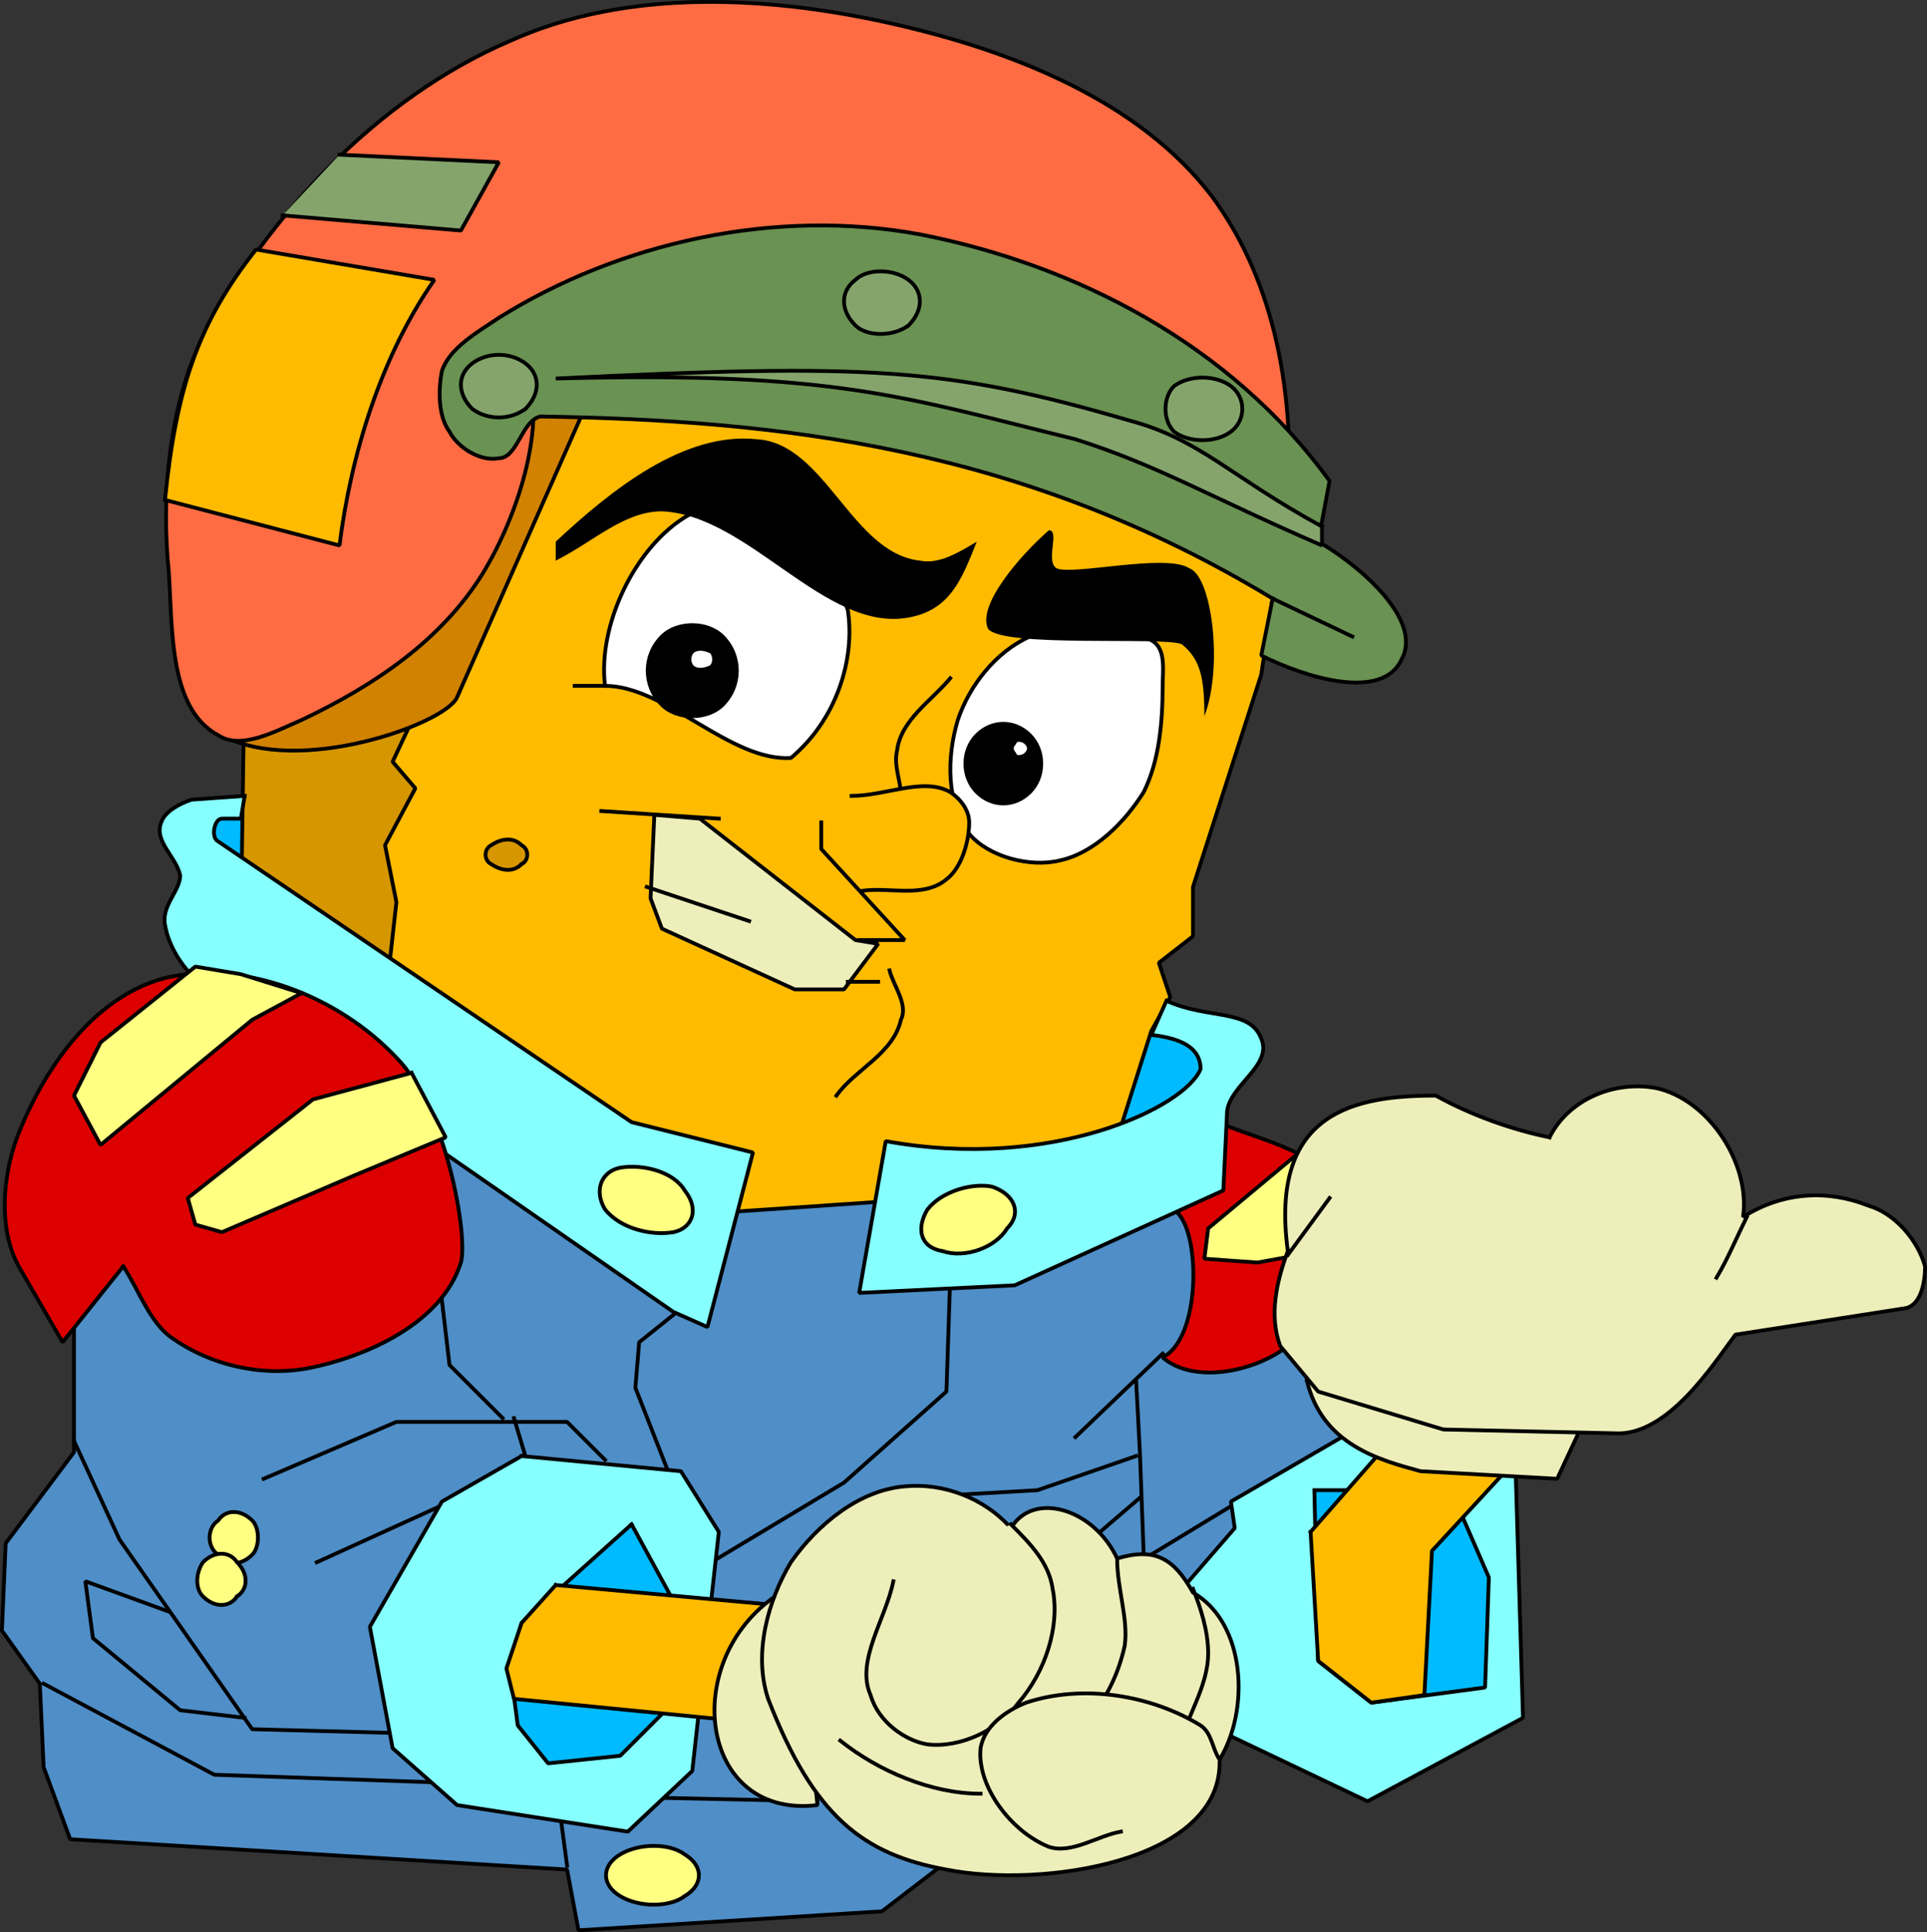 <svg xmlns="http://www.w3.org/2000/svg" width="507.999" height="509.269" version="1.2"><rect width="100%" height="100%" fill="#333333" stroke="none"/><g fill="none" fill-rule="evenodd" stroke="#000" stroke-linecap="square" stroke-linejoin="bevel" font-family="'Sans Serif'" font-size="12.5" font-weight="400"><path fill="#4f8ec7" stroke-linecap="butt" d="M19.5 317.77v65l-18 24-1 23 10 14 1 22 7 19 131 8 3 16 80-5 30-23 64-78 48-36-68-64-137-50-150 65" vector-effect="non-scaling-stroke"/><path fill="#0bf" stroke-linecap="butt" d="m76.5 214.77-23-1-4 10 25 17 2-26m218 46 29 16-5 20-30 12 6-48" vector-effect="non-scaling-stroke"/><path fill="#d59600" stroke-linecap="butt" d="m63.5 243.77 54 45 3-136-56 23-1 68" vector-effect="non-scaling-stroke"/><path fill="#fb0" stroke-linecap="butt" d="m290.5 312.77 13-41 5-9-3-9 9-7v-13l18-56 4-27-81-38-105-12-47 100 6 7-8 15 3 15-3 27 86 55 103-7" vector-effect="non-scaling-stroke"/><path fill="#fff" stroke-linecap="butt" d="M159.5 180.77c-2-16 8-37 22-45 15-5 37 10 42 25 2 13-3 29-15 39-16 1-33-19-49-19m112-13c-9 4-16 13-19 22-3 10-3 22 3 30 5 6 16 9 24 7 9-2 17-10 22-18 4-8 5-18 5-28 0-4 1-10-3-12-8-7-23-5-32-1" vector-effect="non-scaling-stroke"/><path fill="#d59600" stroke-linecap="butt" d="M137.5 227.77c-2 2-5 2-8 0-2-1-2-4 0-5 3-2 6-2 8 0 2 1 2 4 0 5" vector-effect="non-scaling-stroke"/><path fill="#eeb" stroke-linecap="butt" d="m172.5 214.77 12 1 41 32 6 1-9 12h-13l-35-16-3-8 1-22" vector-effect="non-scaling-stroke"/><path fill="#000" stroke="none" d="M146.5 147.77v-5c15-14 34-29 53-27 18 1 25 30 43 32 5 1 10-2 15-5-4 10-7 18-18 20-22 4-42-27-65-28-10 0-18 8-28 13m130-8c3 0-1 8 2 10 4 2 29-4 35 0 6 2 9 26 4 39 0-10-1-15-6-19-5-2-47 1-51-4-3-6 8-19 16-26"/><path stroke-linecap="butt" d="M151.5 180.77h8m91-2c-5 6-13 11-14 19-1 4 1 8 1 12" vector-effect="non-scaling-stroke"/><path fill="#fb0" stroke-linecap="butt" d="M224.5 209.77c9 0 19-5 26-1 3 2 5 5 5 8 0 5-2 12-6 15-6 5-15 2-22 3" vector-effect="non-scaling-stroke"/><path stroke-linecap="butt" d="m189.5 215.77-31-2m58 3v7l22 24h-12m-3 11h8m3-3c1 4 5 9 3 13-2 9-12 13-17 20" vector-effect="non-scaling-stroke"/><path fill="#000" stroke-linecap="butt" d="M190.5 185.77c-4 4-12 4-16 0-5-5-5-13 0-18 4-4 12-4 16 0 5 5 5 13 0 18m81 23c-4 4-10 4-14 0s-4-11 0-15 10-4 14 0 4 11 0 15" vector-effect="non-scaling-stroke"/><path fill="#fff" stroke-linecap="butt" d="M187.5 175.77c-2 1-4 1-5 0s-1-3 0-4 3-1 5 0c1 1 1 3 0 4m83 23c-1 1-3 1-3 0-1-1-1-2 0-3 0-1 2-1 3 0s1 2 0 3" vector-effect="non-scaling-stroke"/><path fill="#d18200" stroke-linecap="butt" d="M158.5 97.77h-51l-49 96c20 11 59-3 62-10l38-86" vector-effect="non-scaling-stroke"/><path fill="#ff6c43" stroke-linecap="butt" d="M139.5 98.77c4 15-3 37-12 52-11 18-29 30-48 39-7 3-16 8-22 4-13-7-12-28-13-43-2-20 0-42 8-60 18-34 47-65 82-80 31-14 69-12 103-4 30 7 63 20 82 45 17 23 22 53 20 83l-200-36" vector-effect="non-scaling-stroke"/><path fill="#fb0" stroke-linecap="butt" d="M43.5 131.77c3-30 9-47 24-66l47 8c-14 20-22 46-25 70l-46-12" vector-effect="non-scaling-stroke"/><path fill="#6a9253" stroke-linecap="butt" d="m335.5 157.77-3 15c12 6 32 12 37 1 6-11-13-26-22-31l3-16c-26-36-67-57-108-65-38-7-79 2-111 22-6 4-13 8-15 14-1 5-1 12 2 16 2 4 8 8 13 7 5 0 6-10 11-11 63 1 127 8 193 48" vector-effect="non-scaling-stroke"/><path fill="#84a46c" stroke-linecap="butt" d="M239.5 85.77c-4 3-11 3-14 0-4-4-4-9 0-12 3-3 10-3 14 0s4 8 0 12m-101 22c-4 3-10 3-14 0-4-4-4-9 0-12s10-3 14 0 4 8 0 12m186 6c-4 3-11 3-15 0-3-3-3-9 0-12 4-3 11-3 15 0s4 9 0 12m24 25v5c-30-13-43-21-65-28-45-11-63-18-137-16 82-4 103-3 151 11 19 5 27 15 51 28m-259-98 42 2-10 18-47-4" vector-effect="non-scaling-stroke"/><path stroke-linecap="butt" d="m335.5 157.77 21 10" vector-effect="non-scaling-stroke"/><path fill="#fb0" stroke-linecap="butt" d="m170.5 233.77 27 9" vector-effect="non-scaling-stroke"/><path stroke-linecap="butt" d="m116.5 396.77-33 15m76-27-10-10h-45l-35 15m69-6-3-10m-31 83-38-1-35-50-12-26" vector-effect="non-scaling-stroke"/><path stroke-linecap="butt" d="m44.5 424.77-22-8 2 15 23 19 17 2m-53-9 45 24 58 2m2-127 2 17 14 14" vector-effect="non-scaling-stroke"/><path fill="#ffff82" stroke-linecap="butt" d="M66.5 409.77c-3 3-7 3-9 0-3-2-3-7 0-9 2-3 6-3 9 0 2 2 2 7 0 9" vector-effect="non-scaling-stroke"/><path fill="#ffff82" stroke-linecap="butt" d="M62.5 420.77c-2 3-6 3-9 0-2-2-2-6 0-9 3-3 7-3 9 0 3 3 3 7 0 9" vector-effect="non-scaling-stroke"/><path stroke-linecap="butt" d="m149.5 491.77-2-15m29-88-9-23 1-12 10-8m9 66 35-21 27-24 1-30m56 20-23 22m16-15 1 19 1 27m-2-26-26 9-35 2m62 0-14 12m40-11-28 17m-128 61 45 1" vector-effect="non-scaling-stroke"/><path fill="#ffff82" stroke-linecap="butt" d="M180.5 499.77c-4 3-12 3-17 0s-5-8 0-11 13-3 17 0c5 3 5 8 0 11" vector-effect="non-scaling-stroke"/><path fill="#86ffff" stroke-linecap="butt" d="m64.5 209.77-14 1c-3 1-7 3-8 6-2 5 4 9 5 14 0 4-5 8-4 13 1 6 5 12 10 16l124 86 9 4 12-46-32-8-109-74c-2-1-1-6 1-6h5l1-6" vector-effect="non-scaling-stroke"/><path fill="#ffff82" stroke-linecap="butt" d="M177.5 324.77c-6 1-14-1-18-6-3-5-1-10 4-11 6-1 14 1 17 6 4 5 2 10-3 11" vector-effect="non-scaling-stroke"/><path fill="#d00" stroke-linecap="butt" d="M32.5 333.77c4 6 7 15 13 19 10 7 23 10 35 8 16-3 36-12 41-28 2-7-4-41-17-54-15-16-40-26-61-21-19 5-32 24-39 42-4 11-5 25 1 35l11 19 16-20" vector-effect="non-scaling-stroke"/><path fill="#ffff82" stroke-linecap="butt" d="m108.5 282.77-26 7-33 26 2 7 7 2 35-15 24-10-9-17m-29-21-16-5-12-2-25 20-7 14 7 13 40-33 13-7" vector-effect="non-scaling-stroke"/><path fill="#d00" stroke-linecap="butt" d="M323.5 296.77c10 4 24 7 28 16 7 14 0 32-12 42-9 7-25 10-33 3 10-5 10-32 4-38l13-23" vector-effect="non-scaling-stroke"/><path fill="#ffff82" stroke-linecap="butt" d="m342.5 303.77-24 20-1 8 14 1 11-2 11-16-11-11" vector-effect="non-scaling-stroke"/><path fill="#86ffff" stroke-linecap="butt" d="m307.5 263.77-4 9c9 1 13 4 13 9-4 10-39 27-83 19l-7 40 41-2 55-25 1-21c1-7 12-12 9-19-3-8-14-5-25-10" vector-effect="non-scaling-stroke"/><path fill="#ffff82" stroke-linecap="butt" d="M248.5 329.77c6 2 14-1 17-6 4-4 2-9-4-11-5-1-13 1-17 6-3 5-2 10 4 11" vector-effect="non-scaling-stroke"/><path fill="#86ffff" stroke-linecap="butt" d="m355.5 377.77-31 18 1 7-13 15 6 37 42 20 41-22-2-67-44-8" vector-effect="non-scaling-stroke"/><path fill="#0bf" stroke-linecap="butt" d="M346.5 392.77h36l10 23-1 29-30 4-14-11-1-45" vector-effect="non-scaling-stroke"/><path fill="#fb0" stroke-linecap="butt" d="m345.5 403.77 21-24 35 3-24 26-2 38-14 2-14-11-2-34" vector-effect="non-scaling-stroke"/><path fill="#eeb" stroke-linecap="butt" d="M344.5 363.77c4 17 19 21 30 24l36 2 7-15-73-11" vector-effect="non-scaling-stroke"/><path fill="#eeb" stroke-linecap="butt" d="M408.5 299.77c-10-2-21-6-30-11-21 0-44 4-39 41-3 8-5 17-2 25l10 12 33 10 45 1c14 1 26-18 32-26l45-7c4-1 5-7 5-11-2-7-8-14-15-16-10-4-22-4-33 3 2-14-9-31-23-34-11-2-23 3-28 13" vector-effect="non-scaling-stroke"/><path stroke-linecap="butt" d="M460.5 320.77c-3 6-5 11-8 16m-113-6 11-15" vector-effect="non-scaling-stroke"/><path fill="#86ffff" stroke-linecap="butt" d="m137.5 383.77 42 4 10 16-7 63-17 16-45-7-17-15-6-32 19-33 21-12" vector-effect="non-scaling-stroke"/><path fill="#0bf" stroke-linecap="butt" d="m166.5 401.77-29 26-3 12 2 15 8 10 19-2 13-13 2-26-12-22" vector-effect="non-scaling-stroke"/><path fill="#fb0" stroke-linecap="butt" d="m146.5 417.77 66 6-16 30-61-6-2-8 4-12 9-10" vector-effect="non-scaling-stroke"/><path fill="#eeb" stroke-linecap="butt" d="m209.5 417.77 6 58c-33 4-37-43-6-58" vector-effect="non-scaling-stroke"/><path fill="#eeb" stroke-linecap="butt" d="M202.5 447.77c-4-12 0-26 6-36 7-10 18-19 30-20 10-1 21 3 28 11 6-10 22-5 28 8 10-3 15 0 20 9 14 8 15 31 7 44 1 27-47 34-72 29-22-4-35-14-47-45" vector-effect="non-scaling-stroke"/><path stroke-linecap="butt" d="M294.5 410.77c0 8 3 16 2 23-2 9-6 16-13 24m31-39c2 5 4 11 4 17 0 9-6 17-8 26m-52 11c-13 0-27-6-37-14" vector-effect="non-scaling-stroke"/><path fill="#eeb" stroke-linecap="butt" d="M235.5 416.77c-2 10-10 21-6 30 2 7 9 12 15 13 9 1 19-4 24-11 7-8 11-20 9-30-1-7-6-12-11-17" vector-effect="non-scaling-stroke"/><path fill="#eeb" stroke-linecap="butt" d="M321.5 463.77c-2-3-2-7-5-9-13-8-31-11-46-6-5 2-11 6-12 12-1 10 8 22 18 26 6 2 13-3 19-4" vector-effect="non-scaling-stroke"/></g></svg>
